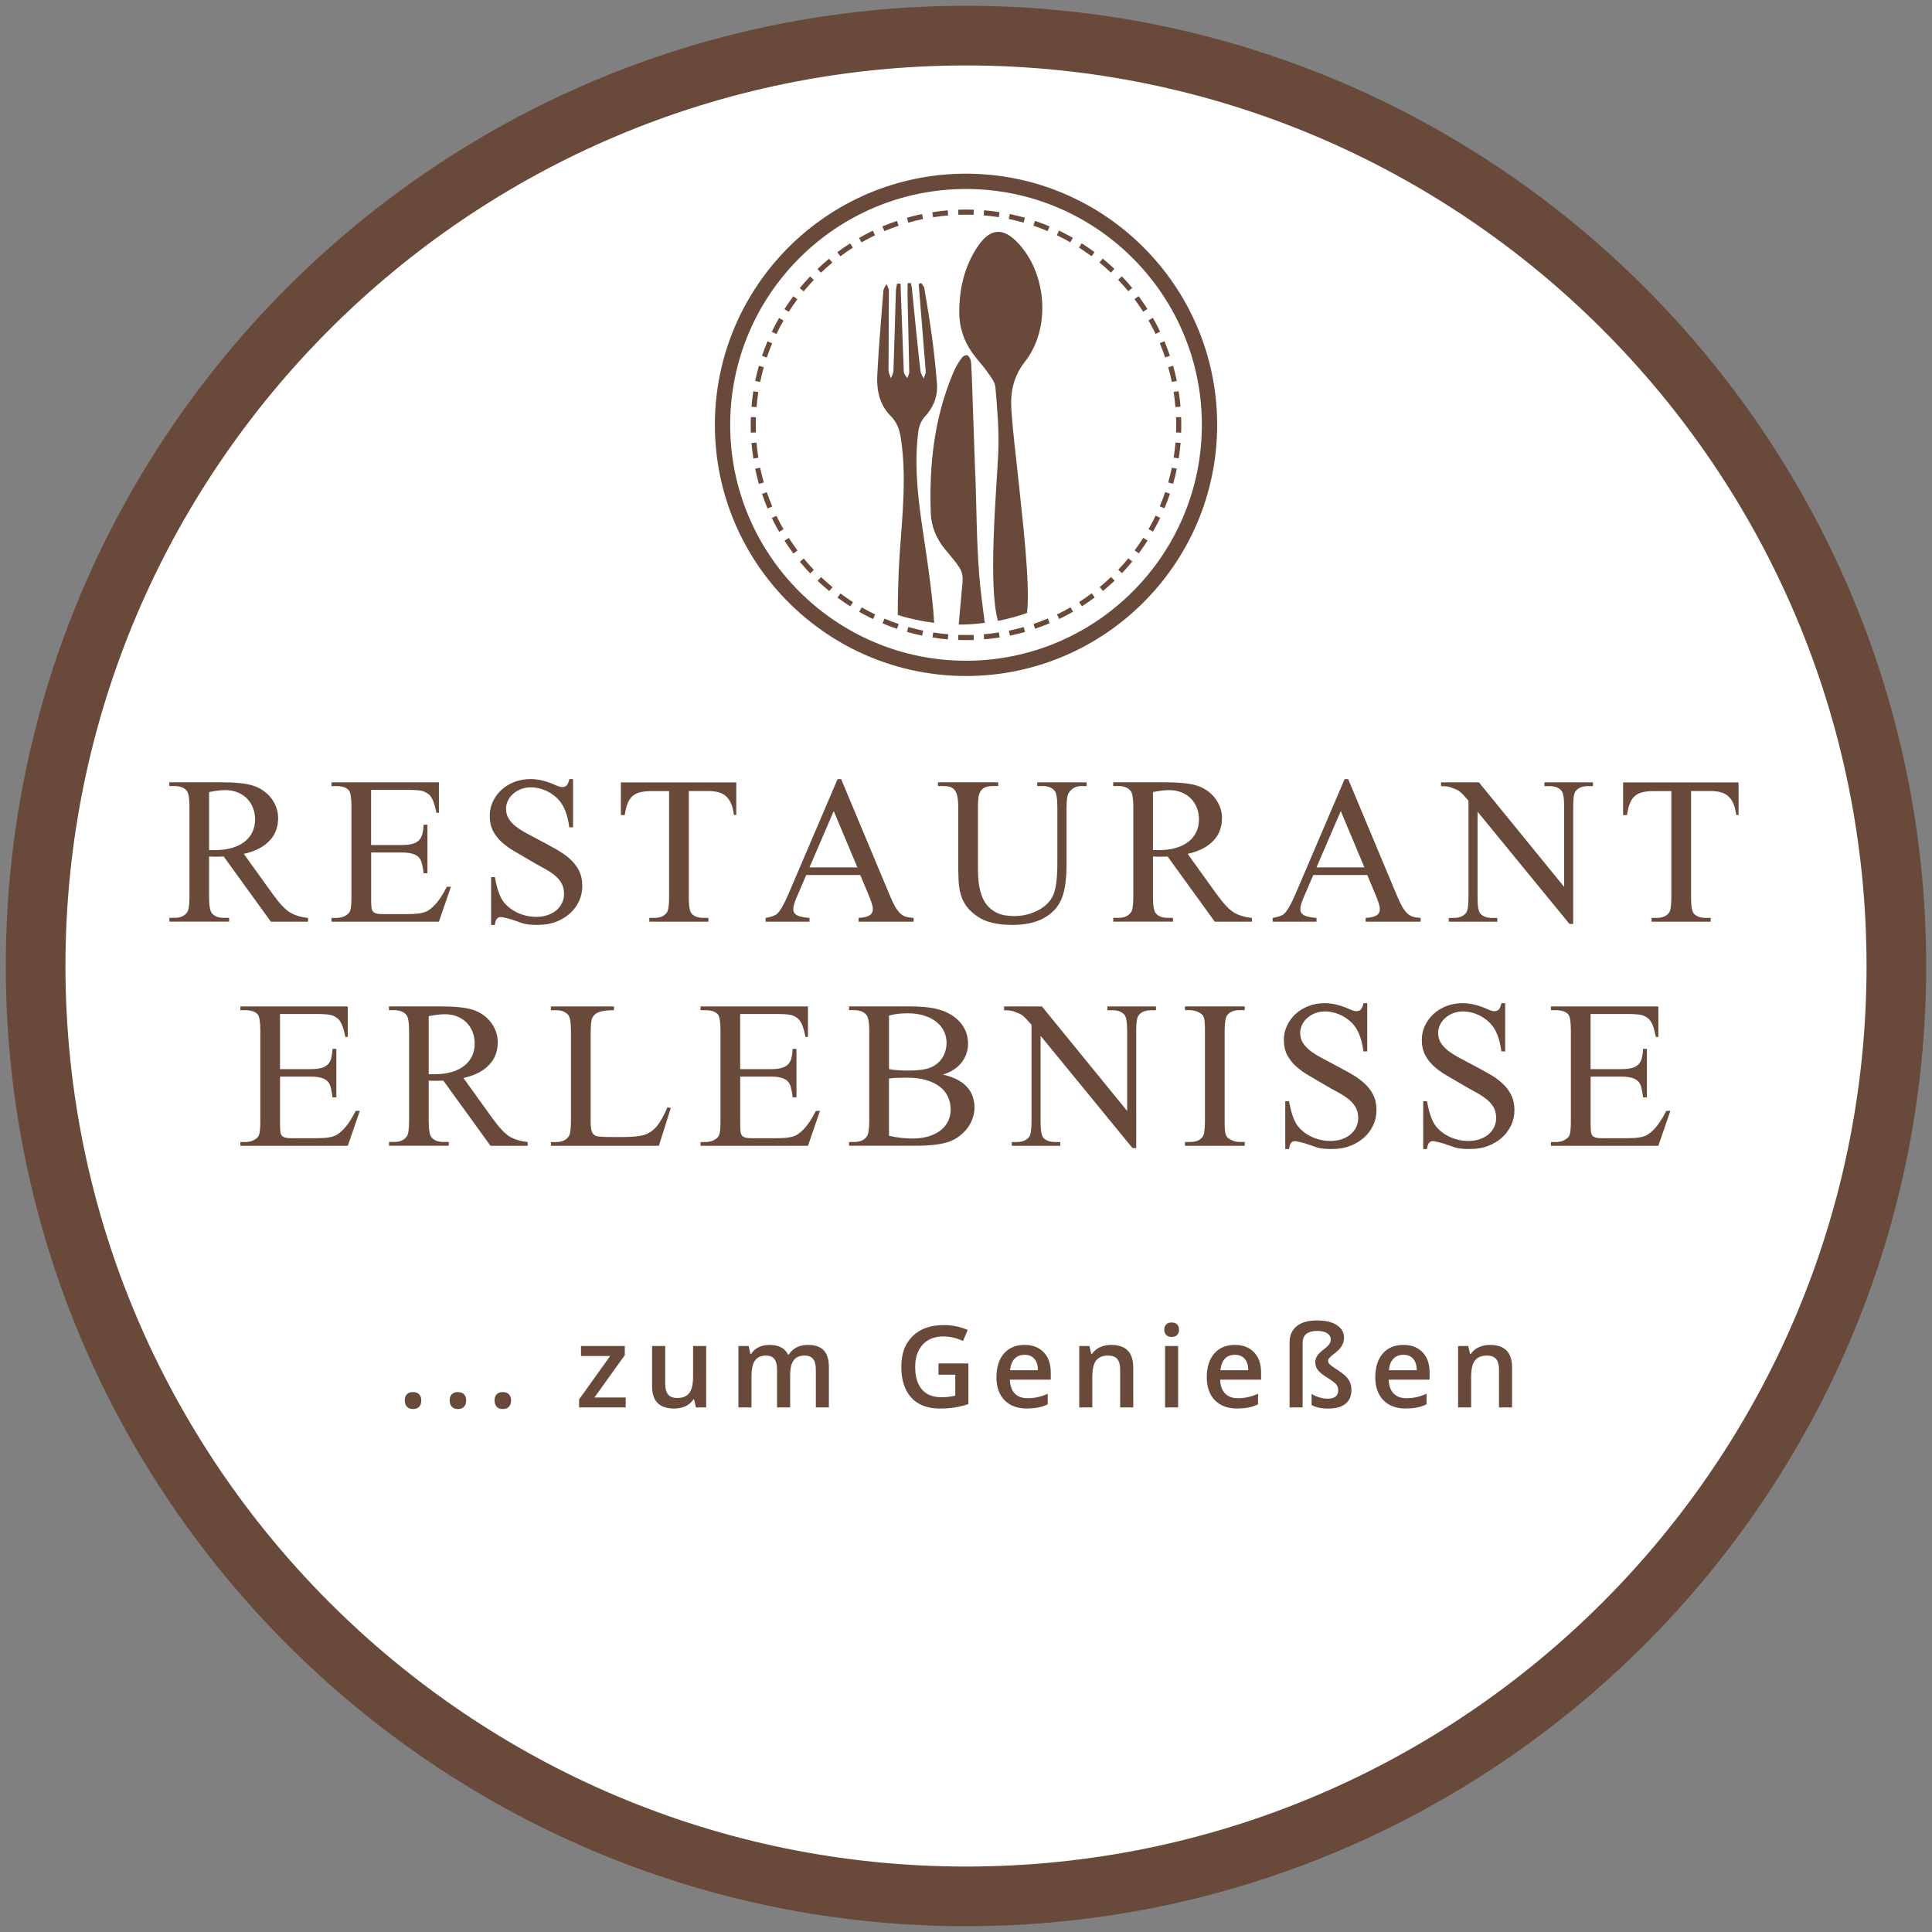 <?xml version="1.0" encoding="UTF-8"?>
<svg id="DE" xmlns="http://www.w3.org/2000/svg" viewBox="0 0 500 500">
  <rect x="0" y="0" width="500" height="500" fill="#808080" stroke="none"/>
  <defs>
    <style>
      .cls-1 {
        fill: #fff;
      }

      .cls-2 {
        fill: #694939;
      }
    </style>
  </defs>
  <g id="Restaurant">
    <circle class="cls-1" cx="250" cy="250" r="245.47"/>
    <path class="cls-2" d="M250,498.5C112.98,498.5,1.5,387.02,1.5,250S112.98,1.5,250,1.5s248.5,111.48,248.5,248.5-111.48,248.5-248.5,248.5ZM250,16.94C121.49,16.94,16.94,121.49,16.94,250s104.55,233.06,233.06,233.06,233.06-104.55,233.06-233.06S378.51,16.94,250,16.94Z"/>
    <g>
      <path class="cls-2" d="M79.73,238.53h-9.63l-12.21-16.87c-.46.02-.87.03-1.24.04-.36,0-.69.01-.97.01-.23,0-.48,0-.75-.01-.27,0-.54-.02-.82-.04v10.48c0,2.27.25,3.68.75,4.23.67.78,1.68,1.17,3.03,1.17h1.41v.98h-15.46v-.98h1.36c1.51,0,2.6-.5,3.27-1.49.37-.55.56-1.85.56-3.91v-23.31c0-2.27-.25-3.68-.75-4.23-.69-.78-1.72-1.17-3.09-1.17h-1.36v-.98h13.14c3.8,0,6.62.28,8.46.85.9.27,1.75.67,2.54,1.2s1.48,1.16,2.08,1.89,1.06,1.54,1.41,2.45c.35.9.52,1.87.52,2.9,0,1.12-.18,2.16-.53,3.13-.35.97-.9,1.85-1.64,2.65-.74.8-1.66,1.49-2.78,2.08-1.12.58-2.43,1.05-3.94,1.38l7.45,10.35c1.72,2.39,3.18,3.97,4.39,4.74,1.24.78,2.84,1.28,4.79,1.49v.98ZM54.11,219.99c.34,0,.63,0,.88.01s.45.01.61.01c1.72,0,3.23-.2,4.54-.6,1.3-.4,2.39-.95,3.26-1.66.87-.71,1.52-1.55,1.96-2.51s.65-2.02.65-3.15-.19-2.14-.56-3.07c-.37-.93-.9-1.73-1.58-2.41-.68-.67-1.5-1.2-2.45-1.57-.95-.37-1.99-.56-3.13-.56-.51,0-1.12.04-1.81.12-.69.08-1.48.21-2.37.39v15Z"/>
      <path class="cls-2" d="M96.04,204.43v14.26h7.93c1.15,0,2.09-.1,2.81-.31s1.28-.52,1.69-.96c.41-.43.69-.98.85-1.64s.27-1.44.32-2.34h.98v12.56h-.98c-.12-.89-.25-1.61-.37-2.17-.12-.56-.25-.96-.37-1.21-.16-.32-.36-.6-.61-.84-.25-.24-.57-.45-.96-.62-.39-.18-.86-.31-1.41-.4-.55-.09-1.2-.13-1.94-.13h-7.93v11.89c0,1.58.07,2.55.21,2.93.07.16.16.31.27.45s.26.26.47.36c.2.1.47.17.8.23.33.05.74.08,1.24.08h6.12c1.05,0,1.92-.03,2.62-.09.7-.06,1.31-.17,1.84-.32.52-.15.98-.36,1.38-.64.4-.28.82-.62,1.26-1.05.55-.53,1.11-1.21,1.68-2.05.57-.83,1.13-1.81,1.7-2.93h1.06l-3.11,9.05h-27.8v-.98h1.28c.34,0,.69-.04,1.06-.11.37-.07.72-.19,1.05-.35.33-.16.62-.36.89-.6s.45-.52.56-.84c.21-.55.32-1.71.32-3.49v-23.44c0-2.27-.23-3.68-.69-4.23-.64-.71-1.7-1.06-3.19-1.06h-1.28v-.98h27.8v7.9h-.64c-.2-.96-.39-1.75-.59-2.37-.2-.62-.42-1.13-.67-1.54-.25-.41-.53-.73-.85-.97-.32-.24-.7-.46-1.14-.65-.73-.27-1.98-.4-3.75-.4h-9.9Z"/>
      <path class="cls-2" d="M148.31,201.63v12.48h-.98c-.32-2.39-.9-4.3-1.73-5.72-.41-.71-.92-1.35-1.53-1.92-.61-.57-1.28-1.05-2-1.45-.72-.4-1.48-.71-2.29-.93s-1.62-.33-2.43-.33c-.9,0-1.75.16-2.53.46-.78.31-1.46.72-2.04,1.24-.58.51-1.02,1.1-1.34,1.77-.32.67-.48,1.35-.48,2.06,0,.99.23,1.86.69,2.59.46.74,1.09,1.42,1.9,2.04s1.76,1.22,2.85,1.81c1.09.59,2.27,1.21,3.55,1.89,1.44.76,2.8,1.51,4.1,2.24,1.29.73,2.43,1.53,3.42,2.41.98.88,1.77,1.88,2.35,3.01.59,1.13.88,2.48.88,4.06,0,1.35-.28,2.63-.84,3.84-.56,1.22-1.34,2.28-2.34,3.19-1,.91-2.2,1.64-3.59,2.18-1.39.54-2.92.81-4.59.81-.62,0-1.15,0-1.6-.03s-.87-.06-1.28-.12c-.41-.06-.83-.16-1.26-.29-.44-.13-.95-.32-1.56-.54-.43-.16-.86-.31-1.3-.44s-.85-.24-1.22-.33c-.37-.09-.69-.16-.94-.21-.26-.05-.42-.08-.49-.08-.44,0-.79.13-1.05.4-.26.27-.45.82-.57,1.65h-.98v-12.37h.98c.23,1.29.5,2.43.81,3.39.31.97.66,1.78,1.05,2.43.39.64.9,1.23,1.52,1.78.62.55,1.32,1.02,2.09,1.42.77.4,1.6.71,2.5.93.9.22,1.81.33,2.75.33,1.12,0,2.12-.16,3.01-.48.89-.32,1.64-.75,2.26-1.29.62-.54,1.09-1.17,1.42-1.89.33-.72.49-1.47.49-2.25,0-1.15-.24-2.12-.72-2.91-.48-.79-1.12-1.49-1.93-2.12-.81-.62-1.75-1.21-2.82-1.78-1.07-.57-2.2-1.21-3.39-1.92-1.35-.8-2.65-1.56-3.9-2.28-1.25-.72-2.35-1.51-3.31-2.37-.96-.86-1.73-1.84-2.3-2.94-.58-1.1-.86-2.41-.86-3.94,0-1.28.27-2.49.8-3.64.53-1.15,1.27-2.16,2.21-3.03s2.05-1.56,3.34-2.06c1.29-.5,2.69-.76,4.22-.76,1.88,0,3.91.47,6.09,1.41.96.44,1.66.67,2.1.67s.84-.14,1.13-.41c.29-.28.53-.83.71-1.66h.98Z"/>
      <path class="cls-2" d="M190.55,202.46v8.46h-.61c-.14-1.13-.38-2.1-.71-2.89-.33-.79-.76-1.43-1.29-1.92-.53-.49-1.18-.84-1.94-1.06s-1.65-.33-2.66-.33h-5.08v27.56c0,2.22.24,3.6.72,4.15.66.75,1.69,1.12,3.11,1.12h1.25v.98h-15.3v-.98h1.28c1.52,0,2.61-.46,3.25-1.38.39-.55.59-1.84.59-3.88v-27.56h-4.34c-1.1,0-2.06.08-2.87.24-.82.16-1.51.46-2.08.91-.57.44-1.03,1.07-1.38,1.89-.35.82-.62,1.87-.8,3.17h-1.01v-8.46h29.88Z"/>
      <path class="cls-2" d="M222.63,226.45h-13.97l-2.45,5.69c-.6,1.38-.9,2.43-.9,3.14,0,.28.05.55.15.79.1.24.3.46.6.67.3.2.73.37,1.28.51.55.13,1.27.24,2.16.31v.98h-11.36v-.98c1.49-.27,2.46-.61,2.93-1.04.46-.42.94-1.07,1.42-1.93.49-.86,1.02-1.95,1.58-3.26l12.69-29.69h.93l12.56,30.01c.51,1.24.99,2.24,1.42,2.99s.88,1.34,1.34,1.76c.46.42.96.71,1.5.86.54.16,1.18.26,1.93.29v.98h-14.23v-.98c.71-.04,1.3-.12,1.78-.24.48-.12.86-.28,1.13-.48.27-.19.47-.42.59-.67.12-.25.17-.52.17-.82.02-.39-.07-.89-.25-1.5-.19-.61-.46-1.34-.81-2.19l-2.18-5.19ZM221.89,224.48l-6.12-14.58-6.28,14.58h12.4Z"/>
      <path class="cls-2" d="M268.44,203.44v-.98h12.77v.98h-1.36c-1.42,0-2.51.59-3.27,1.78-.37.57-.56,1.84-.56,3.83v14.63c0,3.6-.36,6.41-1.09,8.43-.46,1.29-1.12,2.4-1.97,3.31-.85.91-1.83,1.66-2.95,2.25-1.12.59-2.35,1.02-3.68,1.29-1.34.27-2.74.41-4.19.41-3.92,0-6.91-.68-8.97-2.05-1.29-.85-2.29-1.75-2.99-2.7-.7-.95-1.22-2-1.54-3.14-.33-1.14-.52-2.41-.57-3.8-.05-1.39-.08-2.97-.08-4.75v-14.1c0-1.12-.08-2.03-.23-2.74-.15-.71-.39-1.26-.71-1.65-.32-.39-.72-.66-1.21-.8-.49-.14-1.07-.21-1.74-.21h-1.36v-.98h15.59v.98h-1.38c-.85,0-1.53.12-2.05.36-.51.24-.9.59-1.17,1.05-.27.46-.44,1.03-.52,1.7-.08.67-.12,1.44-.12,2.29v15.72c0,.89.03,1.77.08,2.63.05.87.16,1.71.32,2.51.16.81.38,1.57.65,2.29.27.72.63,1.38,1.08,1.98.69.96,1.62,1.72,2.78,2.28,1.16.56,2.65.84,4.46.84,1.17,0,2.29-.14,3.37-.41,1.07-.28,2.06-.66,2.95-1.14.9-.49,1.67-1.06,2.33-1.73s1.15-1.4,1.49-2.19c.69-1.61,1.04-4.34,1.04-8.17v-14.61c0-2.27-.25-3.68-.75-4.23-.69-.78-1.72-1.17-3.09-1.17h-1.36Z"/>
      <path class="cls-2" d="M324.01,238.53h-9.63l-12.21-16.87c-.46.02-.87.03-1.24.04-.36,0-.69.01-.97.01-.23,0-.48,0-.75-.01-.27,0-.54-.02-.82-.04v10.48c0,2.27.25,3.68.74,4.23.67.78,1.69,1.17,3.03,1.17h1.41v.98h-15.46v-.98h1.36c1.51,0,2.6-.5,3.27-1.49.37-.55.56-1.85.56-3.91v-23.31c0-2.27-.25-3.68-.75-4.23-.69-.78-1.72-1.17-3.09-1.17h-1.36v-.98h13.14c3.79,0,6.62.28,8.46.85.91.27,1.75.67,2.54,1.2s1.48,1.16,2.08,1.89c.59.73,1.06,1.54,1.41,2.45s.52,1.87.52,2.9c0,1.12-.18,2.16-.53,3.13-.35.97-.9,1.85-1.64,2.65-.74.8-1.66,1.49-2.78,2.08-1.12.58-2.43,1.05-3.94,1.38l7.45,10.35c1.72,2.39,3.18,3.97,4.39,4.74,1.24.78,2.84,1.28,4.79,1.49v.98ZM298.39,219.99c.34,0,.63,0,.88.01.25,0,.45.01.61.01,1.72,0,3.23-.2,4.54-.6,1.3-.4,2.39-.95,3.26-1.66.87-.71,1.52-1.55,1.96-2.51s.65-2.02.65-3.15-.19-2.14-.56-3.07c-.37-.93-.9-1.73-1.58-2.41s-1.5-1.2-2.45-1.57c-.95-.37-1.99-.56-3.13-.56-.51,0-1.12.04-1.81.12-.69.08-1.48.21-2.37.39v15Z"/>
      <path class="cls-2" d="M353.85,226.45h-13.97l-2.45,5.69c-.6,1.38-.9,2.43-.9,3.14,0,.28.05.55.15.79.1.24.3.46.6.67.3.2.73.37,1.28.51.55.13,1.27.24,2.16.31v.98h-11.36v-.98c1.49-.27,2.46-.61,2.93-1.04.46-.42.93-1.07,1.42-1.93.49-.86,1.02-1.95,1.58-3.26l12.69-29.69h.93l12.56,30.01c.51,1.24.99,2.24,1.42,2.99.43.75.88,1.34,1.34,1.76s.96.71,1.5.86c.54.16,1.18.26,1.93.29v.98h-14.23v-.98c.71-.04,1.3-.12,1.78-.24.48-.12.86-.28,1.13-.48.27-.19.47-.42.58-.67.12-.25.17-.52.17-.82.02-.39-.07-.89-.25-1.5-.19-.61-.46-1.34-.81-2.19l-2.18-5.19ZM353.11,224.48l-6.12-14.58-6.28,14.58h12.4Z"/>
      <path class="cls-2" d="M372.95,202.46h9.79l22.06,27.06v-20.8c0-2.22-.25-3.6-.75-4.15-.67-.75-1.71-1.12-3.11-1.12h-1.25v-.98h12.56v.98h-1.28c-1.53,0-2.61.46-3.25,1.38-.39.55-.58,1.84-.58,3.88v30.41h-.96l-23.79-29.05v22.22c0,2.22.24,3.6.72,4.15.66.75,1.69,1.12,3.11,1.12h1.28v.98h-12.56v-.98h1.25c1.54,0,2.63-.46,3.27-1.38.39-.55.58-1.84.58-3.88v-25.09c-.53-.62-.98-1.12-1.33-1.49-.35-.37-.69-.68-1.01-.92-.32-.24-.67-.43-1.04-.58-.37-.15-.83-.32-1.38-.52-.51-.16-1.29-.24-2.34-.24v-.98Z"/>
      <path class="cls-2" d="M449.94,202.46v8.46h-.61c-.14-1.13-.38-2.1-.71-2.89-.33-.79-.76-1.43-1.29-1.92-.53-.49-1.18-.84-1.94-1.06s-1.65-.33-2.66-.33h-5.08v27.56c0,2.22.24,3.6.72,4.15.66.75,1.69,1.12,3.11,1.12h1.25v.98h-15.3v-.98h1.28c1.53,0,2.61-.46,3.25-1.38.39-.55.58-1.84.58-3.88v-27.56h-4.34c-1.1,0-2.06.08-2.87.24-.82.16-1.51.46-2.08.91s-1.03,1.07-1.38,1.89c-.36.82-.62,1.87-.8,3.17h-1.01v-8.46h29.88Z"/>
      <path class="cls-2" d="M72.46,262.43v14.26h7.93c1.15,0,2.09-.1,2.81-.31s1.28-.52,1.69-.96c.41-.43.69-.98.85-1.64s.27-1.44.32-2.34h.98v12.56h-.98c-.12-.89-.25-1.61-.37-2.17-.12-.56-.25-.96-.37-1.21-.16-.32-.36-.6-.61-.84-.25-.24-.57-.45-.96-.62-.39-.18-.86-.31-1.41-.4-.55-.09-1.2-.13-1.94-.13h-7.93v11.89c0,1.58.07,2.55.21,2.93.07.16.16.31.27.45s.26.26.47.36c.2.1.47.17.8.23.33.05.74.08,1.24.08h6.12c1.05,0,1.92-.03,2.62-.09.7-.06,1.31-.17,1.84-.32.52-.15.98-.36,1.38-.64.4-.28.82-.62,1.26-1.05.55-.53,1.11-1.21,1.68-2.05.57-.83,1.13-1.81,1.7-2.93h1.06l-3.11,9.05h-27.8v-.98h1.28c.34,0,.69-.04,1.06-.11.37-.07.72-.19,1.05-.35.33-.16.62-.36.89-.6s.45-.52.56-.84c.21-.55.32-1.71.32-3.49v-23.44c0-2.27-.23-3.68-.69-4.23-.64-.71-1.7-1.06-3.19-1.06h-1.28v-.98h27.8v7.9h-.64c-.2-.96-.39-1.75-.59-2.37-.2-.62-.42-1.13-.67-1.54-.25-.41-.53-.73-.85-.97-.32-.24-.7-.46-1.14-.65-.73-.27-1.98-.4-3.75-.4h-9.9Z"/>
      <path class="cls-2" d="M136.57,296.53h-9.63l-12.21-16.87c-.46.02-.87.03-1.24.04-.36,0-.69.01-.97.01-.23,0-.48,0-.75-.01-.27,0-.54-.02-.82-.04v10.48c0,2.27.25,3.68.75,4.23.67.78,1.68,1.17,3.03,1.17h1.41v.98h-15.46v-.98h1.36c1.51,0,2.6-.5,3.27-1.49.37-.55.56-1.85.56-3.91v-23.31c0-2.27-.25-3.68-.75-4.23-.69-.78-1.72-1.17-3.09-1.17h-1.36v-.98h13.14c3.8,0,6.62.28,8.46.85.9.27,1.75.67,2.54,1.2s1.48,1.16,2.08,1.89,1.06,1.54,1.41,2.45c.35.9.52,1.87.52,2.9,0,1.12-.18,2.16-.53,3.13-.35.97-.9,1.85-1.64,2.65-.74.8-1.66,1.49-2.78,2.08-1.12.58-2.43,1.05-3.94,1.38l7.45,10.35c1.72,2.39,3.18,3.97,4.39,4.74,1.24.78,2.84,1.28,4.79,1.49v.98ZM110.95,277.99c.34,0,.63,0,.88.01s.45.01.61.01c1.72,0,3.23-.2,4.54-.6,1.3-.4,2.39-.95,3.26-1.66.87-.71,1.52-1.55,1.96-2.51s.65-2.02.65-3.15-.19-2.14-.56-3.07c-.37-.93-.9-1.73-1.58-2.41-.68-.67-1.5-1.2-2.45-1.57-.95-.37-1.99-.56-3.13-.56-.51,0-1.12.04-1.81.12-.69.08-1.48.21-2.37.39v15Z"/>
      <path class="cls-2" d="M172.72,286.56l.88.19-3.09,9.79h-27.94v-.98h1.36c1.51,0,2.6-.5,3.27-1.49.37-.55.56-1.86.56-3.94v-23.28c0-2.27-.25-3.68-.75-4.23-.69-.78-1.72-1.17-3.09-1.17h-1.36v-.98h16.34v.98c-.98,0-1.79.04-2.43.13-.65.09-1.18.22-1.6.4-.42.18-.74.39-.98.63-.24.24-.44.5-.6.78-.28.55-.43,1.91-.43,4.07v22.67c0,.62.02,1.15.07,1.6.04.44.12.81.23,1.1.11.29.25.53.43.72.18.19.41.33.69.44.43.18,1.81.27,4.15.27h2.63c2.75,0,4.69-.2,5.83-.61.57-.19,1.1-.46,1.6-.8.5-.34.98-.79,1.45-1.34.47-.56.93-1.24,1.38-2.04.45-.8.92-1.76,1.4-2.9Z"/>
      <path class="cls-2" d="M191.55,262.43v14.26h7.93c1.15,0,2.09-.1,2.81-.31s1.28-.52,1.69-.96c.41-.43.69-.98.85-1.64s.27-1.44.32-2.34h.98v12.56h-.98c-.12-.89-.25-1.61-.37-2.17-.12-.56-.25-.96-.37-1.21-.16-.32-.36-.6-.61-.84-.25-.24-.57-.45-.96-.62-.39-.18-.86-.31-1.41-.4-.55-.09-1.2-.13-1.94-.13h-7.93v11.89c0,1.58.07,2.55.21,2.93.07.16.16.31.27.45s.26.26.47.36c.2.1.47.17.8.23.33.05.74.08,1.24.08h6.12c1.05,0,1.92-.03,2.62-.09.7-.06,1.31-.17,1.84-.32.52-.15.98-.36,1.38-.64.4-.28.82-.62,1.26-1.05.55-.53,1.11-1.21,1.68-2.05.57-.83,1.13-1.81,1.7-2.93h1.06l-3.11,9.05h-27.8v-.98h1.28c.34,0,.69-.04,1.06-.11.37-.07.72-.19,1.05-.35.33-.16.62-.36.89-.6.27-.24.45-.52.56-.84.21-.55.32-1.71.32-3.49v-23.44c0-2.27-.23-3.68-.69-4.23-.64-.71-1.7-1.06-3.19-1.06h-1.28v-.98h27.8v7.9h-.64c-.2-.96-.39-1.75-.59-2.37-.2-.62-.42-1.13-.67-1.54-.25-.41-.53-.73-.85-.97-.32-.24-.7-.46-1.14-.65-.73-.27-1.98-.4-3.75-.4h-9.9Z"/>
      <path class="cls-2" d="M244.01,278.12c1.47.32,2.73.75,3.76,1.3,1.04.55,1.88,1.2,2.54,1.94.66.75,1.13,1.57,1.44,2.46.3.9.45,1.84.45,2.83,0,.89-.15,1.77-.44,2.65-.29.88-.71,1.7-1.26,2.47-.55.77-1.22,1.47-2.01,2.1-.79.63-1.68,1.14-2.67,1.53-1.97.75-4.98,1.12-9.05,1.12h-17.03v-.98h1.36c1.49,0,2.57-.48,3.25-1.44.41-.62.61-1.94.61-3.96v-23.31c0-2.22-.26-3.63-.77-4.23-.69-.78-1.72-1.17-3.09-1.17h-1.36v-.98h15.59c2.91,0,5.24.21,7,.64,1.33.32,2.51.77,3.53,1.36,1.02.58,1.88,1.27,2.57,2.05s1.21,1.64,1.57,2.59c.35.95.53,1.95.53,2.99,0,1.81-.55,3.43-1.65,4.86s-2.72,2.49-4.87,3.18ZM230.07,276.69c1.35.25,3.02.37,5.03.37,2.61,0,4.55-.28,5.83-.83.66-.28,1.24-.65,1.74-1.09.51-.44.93-.94,1.26-1.49.34-.55.59-1.14.77-1.78.18-.64.27-1.3.27-2,0-1.03-.22-2.01-.65-2.94-.44-.93-1.08-1.74-1.93-2.43-.85-.69-1.91-1.24-3.17-1.65s-2.71-.61-4.36-.61c-1.81,0-3.41.2-4.79.58v13.86ZM230.07,293.93c2.04.48,4.07.72,6.09.72,1.61,0,3.04-.2,4.27-.59,1.23-.39,2.27-.93,3.1-1.61.83-.68,1.46-1.48,1.88-2.39.42-.91.62-1.89.62-2.94,0-1.15-.23-2.23-.68-3.23-.45-1-1.14-1.87-2.08-2.61s-2.1-1.32-3.51-1.74-3.07-.64-4.99-.64c-1.12,0-2.06.02-2.83.05-.77.04-1.4.1-1.88.19v14.79Z"/>
      <path class="cls-2" d="M259.86,260.46h9.79l22.06,27.06v-20.8c0-2.22-.25-3.6-.75-4.15-.67-.75-1.71-1.12-3.11-1.12h-1.25v-.98h12.56v.98h-1.28c-1.53,0-2.61.46-3.25,1.38-.39.55-.58,1.84-.58,3.88v30.41h-.96l-23.79-29.05v22.22c0,2.22.24,3.6.72,4.15.66.75,1.69,1.12,3.11,1.12h1.28v.98h-12.56v-.98h1.25c1.54,0,2.63-.46,3.27-1.38.39-.55.58-1.84.58-3.88v-25.09c-.53-.62-.98-1.12-1.33-1.49-.35-.37-.69-.68-1.01-.92-.32-.24-.67-.43-1.04-.58-.37-.15-.83-.32-1.38-.52-.51-.16-1.29-.24-2.34-.24v-.98Z"/>
      <path class="cls-2" d="M322.13,295.55v.98h-15.46v-.98h1.28c1.51,0,2.59-.43,3.25-1.3.43-.55.64-1.92.64-4.1v-23.31c0-.85-.02-1.54-.05-2.08s-.1-.97-.2-1.32c-.1-.35-.24-.62-.43-.81s-.44-.38-.76-.56c-.78-.42-1.6-.64-2.45-.64h-1.28v-.98h15.46v.98h-1.3c-1.49,0-2.56.43-3.22,1.3-.44.55-.67,1.92-.67,4.1v23.31c0,.85.02,1.54.05,2.08.04.53.1.97.2,1.3.1.34.24.61.44.81.19.2.45.4.77.57.76.43,1.57.64,2.42.64h1.3Z"/>
      <path class="cls-2" d="M353.84,259.63v12.48h-.98c-.32-2.39-.9-4.3-1.73-5.72-.41-.71-.92-1.35-1.53-1.92-.61-.57-1.28-1.05-2-1.45-.72-.4-1.48-.71-2.29-.93s-1.62-.33-2.43-.33c-.9,0-1.75.16-2.53.46-.78.31-1.46.72-2.04,1.24-.58.51-1.02,1.1-1.34,1.77s-.48,1.35-.48,2.06c0,.99.23,1.86.69,2.59.46.74,1.1,1.42,1.9,2.04s1.76,1.22,2.85,1.81c1.09.59,2.28,1.21,3.55,1.89,1.44.76,2.8,1.51,4.1,2.24,1.29.73,2.43,1.53,3.42,2.41.98.88,1.77,1.88,2.35,3.01.58,1.13.88,2.48.88,4.06,0,1.35-.28,2.63-.84,3.84-.56,1.22-1.34,2.28-2.34,3.19-1,.91-2.2,1.64-3.59,2.18-1.39.54-2.92.81-4.59.81-.62,0-1.15,0-1.6-.03s-.87-.06-1.28-.12c-.41-.06-.83-.16-1.26-.29s-.95-.32-1.56-.54c-.43-.16-.86-.31-1.3-.44-.44-.13-.85-.24-1.22-.33-.37-.09-.69-.16-.94-.21-.26-.05-.42-.08-.49-.08-.44,0-.79.13-1.05.4-.26.27-.45.82-.57,1.65h-.98v-12.37h.98c.23,1.29.5,2.43.81,3.39s.66,1.78,1.05,2.43c.39.64.9,1.23,1.52,1.78s1.32,1.02,2.09,1.42c.77.4,1.61.71,2.5.93.9.22,1.81.33,2.75.33,1.12,0,2.12-.16,3.01-.48s1.64-.75,2.26-1.29c.62-.54,1.09-1.17,1.42-1.89.33-.72.49-1.47.49-2.25,0-1.15-.24-2.12-.72-2.91-.48-.79-1.12-1.49-1.93-2.12-.81-.62-1.75-1.21-2.82-1.78-1.07-.57-2.2-1.21-3.39-1.92-1.35-.8-2.65-1.56-3.9-2.28-1.25-.72-2.35-1.51-3.31-2.37s-1.72-1.84-2.3-2.94c-.58-1.1-.87-2.41-.87-3.94,0-1.28.27-2.49.8-3.64.53-1.15,1.27-2.16,2.21-3.03.94-.87,2.05-1.56,3.34-2.06,1.29-.5,2.69-.76,4.22-.76,1.88,0,3.91.47,6.09,1.41.96.44,1.66.67,2.1.67s.84-.14,1.13-.41.53-.83.71-1.66h.98Z"/>
      <path class="cls-2" d="M389.54,259.63v12.48h-.98c-.32-2.39-.9-4.3-1.73-5.72-.41-.71-.92-1.35-1.53-1.92-.61-.57-1.28-1.05-2-1.45-.72-.4-1.48-.71-2.29-.93s-1.62-.33-2.43-.33c-.9,0-1.75.16-2.53.46-.78.31-1.46.72-2.04,1.24-.58.51-1.02,1.1-1.34,1.77s-.48,1.35-.48,2.06c0,.99.23,1.86.69,2.59.46.74,1.1,1.42,1.9,2.04s1.76,1.22,2.85,1.81c1.09.59,2.28,1.21,3.55,1.89,1.44.76,2.8,1.51,4.1,2.24,1.29.73,2.43,1.53,3.42,2.41.98.88,1.77,1.88,2.35,3.01.58,1.13.88,2.48.88,4.06,0,1.35-.28,2.63-.84,3.84-.56,1.22-1.34,2.28-2.34,3.19-1,.91-2.2,1.64-3.59,2.18-1.39.54-2.92.81-4.59.81-.62,0-1.15,0-1.6-.03s-.87-.06-1.28-.12c-.41-.06-.83-.16-1.26-.29s-.95-.32-1.56-.54c-.43-.16-.86-.31-1.3-.44-.44-.13-.85-.24-1.22-.33-.37-.09-.69-.16-.94-.21-.26-.05-.42-.08-.49-.08-.44,0-.79.13-1.05.4-.26.27-.45.82-.57,1.65h-.98v-12.37h.98c.23,1.29.5,2.43.81,3.39s.66,1.78,1.05,2.43c.39.64.9,1.23,1.52,1.78s1.32,1.02,2.09,1.42c.77.4,1.61.71,2.5.93s1.81.33,2.75.33c1.12,0,2.12-.16,3.01-.48s1.64-.75,2.26-1.29c.62-.54,1.09-1.17,1.42-1.89.33-.72.49-1.47.49-2.25,0-1.15-.24-2.12-.72-2.91-.48-.79-1.12-1.49-1.93-2.12-.81-.62-1.75-1.21-2.82-1.78-1.07-.57-2.2-1.21-3.39-1.92-1.35-.8-2.65-1.56-3.9-2.28-1.25-.72-2.35-1.51-3.31-2.37s-1.72-1.84-2.3-2.94c-.58-1.1-.87-2.41-.87-3.94,0-1.28.27-2.49.8-3.64.53-1.15,1.27-2.16,2.21-3.03.94-.87,2.05-1.56,3.34-2.06,1.29-.5,2.69-.76,4.22-.76,1.88,0,3.91.47,6.09,1.41.96.44,1.66.67,2.1.67s.84-.14,1.13-.41.53-.83.71-1.66h.98Z"/>
      <path class="cls-2" d="M411.64,262.43v14.26h7.93c1.15,0,2.09-.1,2.81-.31.72-.2,1.28-.52,1.69-.96s.69-.98.85-1.64c.16-.66.27-1.44.32-2.34h.98v12.56h-.98c-.12-.89-.25-1.61-.37-2.17s-.25-.96-.37-1.21c-.16-.32-.36-.6-.61-.84-.25-.24-.57-.45-.96-.62-.39-.18-.86-.31-1.41-.4-.55-.09-1.2-.13-1.94-.13h-7.93v11.89c0,1.58.07,2.55.21,2.93.07.16.16.31.27.45s.26.26.46.36.47.17.8.23c.33.05.74.08,1.24.08h6.12c1.05,0,1.92-.03,2.62-.09.7-.06,1.31-.17,1.84-.32.52-.15.98-.36,1.38-.64.4-.28.82-.62,1.26-1.05.55-.53,1.11-1.21,1.68-2.05s1.13-1.81,1.7-2.93h1.06l-3.11,9.05h-27.8v-.98h1.28c.34,0,.69-.04,1.06-.11.37-.07.72-.19,1.05-.35.33-.16.62-.36.89-.6.27-.24.45-.52.56-.84.21-.55.32-1.71.32-3.49v-23.44c0-2.27-.23-3.68-.69-4.23-.64-.71-1.7-1.06-3.19-1.06h-1.28v-.98h27.8v7.9h-.64c-.2-.96-.39-1.75-.58-2.37-.2-.62-.42-1.13-.67-1.54-.25-.41-.53-.73-.85-.97s-.7-.46-1.14-.65c-.73-.27-1.98-.4-3.75-.4h-9.9Z"/>
    </g>
    <g>
      <path class="cls-2" d="M104.76,362.44c0-.7.18-1.24.55-1.61.36-.37.89-.56,1.58-.56s1.23.19,1.59.58c.36.39.55.92.55,1.59s-.18,1.22-.55,1.62-.9.6-1.59.6-1.22-.2-1.58-.59c-.36-.39-.55-.93-.55-1.62Z"/>
      <path class="cls-2" d="M116.38,362.44c0-.7.18-1.24.55-1.61.36-.37.89-.56,1.58-.56s1.23.19,1.59.58c.36.39.55.92.55,1.59s-.18,1.22-.55,1.62-.9.6-1.59.6-1.22-.2-1.58-.59c-.36-.39-.55-.93-.55-1.62Z"/>
      <path class="cls-2" d="M128,362.44c0-.7.18-1.24.55-1.61.36-.37.89-.56,1.58-.56s1.23.19,1.59.58c.36.39.55.92.55,1.59s-.18,1.22-.55,1.62-.9.6-1.59.6-1.22-.2-1.58-.59c-.36-.39-.55-.93-.55-1.62Z"/>
      <path class="cls-2" d="M161.92,364.24h-12.05v-2.08l8.03-11.22h-7.54v-2.59h11.34v2.36l-7.86,10.95h8.09v2.59Z"/>
      <path class="cls-2" d="M180.1,364.24l-.47-2.08h-.17c-.47.74-1.14,1.32-2,1.74-.87.42-1.86.63-2.97.63-1.93,0-3.36-.48-4.31-1.44s-1.42-2.41-1.42-4.35v-10.39h3.4v9.8c0,1.22.25,2.13.75,2.74s1.28.91,2.34.91c1.42,0,2.46-.42,3.12-1.27.67-.85,1-2.27,1-4.26v-7.92h3.39v15.89h-2.66Z"/>
      <path class="cls-2" d="M204.49,364.24h-3.39v-9.8c0-1.22-.23-2.12-.69-2.72-.46-.6-1.18-.9-2.15-.9-1.3,0-2.26.42-2.87,1.27-.61.85-.91,2.26-.91,4.23v7.92h-3.38v-15.89h2.64l.47,2.08h.17c.44-.76,1.08-1.34,1.92-1.75.84-.41,1.76-.62,2.77-.62,2.44,0,4.06.83,4.86,2.5h.23c.47-.79,1.13-1.4,1.98-1.84.85-.44,1.83-.66,2.93-.66,1.9,0,3.28.48,4.15,1.44s1.3,2.42,1.3,4.38v10.36h-3.38v-9.8c0-1.22-.23-2.12-.7-2.72-.46-.6-1.19-.9-2.16-.9-1.31,0-2.27.41-2.88,1.23-.61.82-.91,2.08-.91,3.77v8.42Z"/>
      <path class="cls-2" d="M242.89,352.85h7.73v10.54c-1.27.41-2.48.7-3.64.88-1.16.17-2.42.26-3.77.26-3.18,0-5.63-.94-7.36-2.82-1.72-1.88-2.59-4.54-2.59-7.97s.97-6.03,2.92-7.94c1.94-1.91,4.62-2.87,8.03-2.87,2.19,0,4.27.42,6.23,1.26l-1.21,2.86c-1.71-.79-3.41-1.18-5.11-1.18-2.24,0-4.01.7-5.32,2.11-1.3,1.41-1.95,3.33-1.95,5.78,0,2.57.59,4.52,1.76,5.85s2.86,2,5.06,2c1.11,0,2.3-.14,3.56-.42v-5.42h-4.35v-2.95Z"/>
      <path class="cls-2" d="M265.77,364.53c-2.47,0-4.4-.72-5.8-2.16s-2.09-3.43-2.09-5.96.65-4.64,1.94-6.12,3.07-2.23,5.33-2.23c2.1,0,3.75.64,4.97,1.91,1.22,1.27,1.82,3.03,1.82,5.26v1.82h-10.59c.05,1.54.46,2.73,1.25,3.56.79.83,1.89,1.24,3.32,1.24.94,0,1.81-.09,2.62-.27.81-.18,1.68-.47,2.61-.88v2.74c-.82.39-1.66.67-2.5.83s-1.81.24-2.89.24ZM265.15,350.62c-1.07,0-1.93.34-2.58,1.02s-1.03,1.67-1.16,2.97h7.21c-.02-1.31-.34-2.31-.95-2.98-.61-.68-1.46-1.01-2.53-1.01Z"/>
      <path class="cls-2" d="M293.29,364.24h-3.39v-9.77c0-1.23-.25-2.14-.74-2.74s-1.28-.91-2.35-.91c-1.43,0-2.47.42-3.13,1.26s-.99,2.26-.99,4.24v7.92h-3.38v-15.89h2.64l.47,2.08h.17c.48-.76,1.16-1.34,2.04-1.75.88-.41,1.86-.62,2.93-.62,3.81,0,5.72,1.94,5.72,5.82v10.36Z"/>
      <path class="cls-2" d="M301.32,344.14c0-.6.17-1.07.5-1.39.33-.33.8-.49,1.42-.49s1.06.16,1.39.49c.33.33.5.79.5,1.39s-.17,1.03-.5,1.36c-.33.33-.79.5-1.39.5s-1.08-.17-1.42-.5c-.33-.33-.5-.78-.5-1.36ZM304.9,364.24h-3.38v-15.89h3.38v15.89Z"/>
      <path class="cls-2" d="M320.2,364.53c-2.47,0-4.4-.72-5.8-2.16s-2.09-3.43-2.09-5.96.65-4.64,1.94-6.12,3.07-2.23,5.33-2.23c2.1,0,3.75.64,4.97,1.91,1.22,1.27,1.82,3.03,1.82,5.26v1.82h-10.59c.05,1.54.46,2.73,1.25,3.56.79.83,1.89,1.24,3.32,1.24.94,0,1.81-.09,2.62-.27.81-.18,1.68-.47,2.61-.88v2.74c-.82.39-1.66.67-2.5.83s-1.81.24-2.89.24ZM319.58,350.62c-1.07,0-1.93.34-2.58,1.02s-1.03,1.67-1.16,2.97h7.21c-.02-1.31-.34-2.31-.95-2.98-.61-.68-1.46-1.01-2.53-1.01Z"/>
      <path class="cls-2" d="M347.83,346.24c0,.71-.18,1.38-.55,2.02-.37.64-.87,1.2-1.5,1.69-.86.66-1.42,1.13-1.68,1.41-.26.28-.39.55-.39.82,0,.29.11.55.32.8.22.24.6.55,1.14.91l1.37.92c.88.59,1.53,1.12,1.95,1.57.42.46.73.95.94,1.49.21.54.32,1.14.32,1.82,0,1.58-.51,2.78-1.54,3.61-1.02.82-2.51,1.24-4.47,1.24-1.82,0-3.25-.31-4.3-.93v-2.86c.56.35,1.22.65,2,.88.78.24,1.48.35,2.13.35,1.84,0,2.76-.72,2.76-2.17,0-.58-.17-1.09-.5-1.51-.33-.42-1.08-.99-2.23-1.7-1.14-.7-1.96-1.34-2.46-1.94-.5-.59-.75-1.29-.75-2.1,0-.6.16-1.16.49-1.66.33-.5.83-1.01,1.51-1.52.72-.53,1.23-.99,1.54-1.4s.46-.85.46-1.34c0-.69-.32-1.23-.96-1.62s-1.49-.58-2.56-.58c-1.22,0-2.15.26-2.79.78-.64.52-.96,1.28-.96,2.28v16.74h-3.38v-16.79c0-1.85.62-3.26,1.85-4.25s2.99-1.47,5.28-1.47c2.16,0,3.86.4,5.1,1.21s1.87,1.91,1.87,3.3Z"/>
      <path class="cls-2" d="M363.81,364.53c-2.47,0-4.4-.72-5.8-2.16s-2.09-3.43-2.09-5.96.65-4.64,1.94-6.12,3.07-2.23,5.33-2.23c2.1,0,3.75.64,4.97,1.91,1.22,1.27,1.82,3.03,1.82,5.26v1.82h-10.59c.05,1.54.46,2.73,1.25,3.56.79.83,1.89,1.24,3.32,1.24.94,0,1.81-.09,2.62-.27.81-.18,1.68-.47,2.61-.88v2.74c-.82.39-1.66.67-2.5.83s-1.81.24-2.89.24ZM363.19,350.62c-1.07,0-1.93.34-2.58,1.02s-1.03,1.67-1.16,2.97h7.21c-.02-1.31-.34-2.31-.95-2.98-.61-.68-1.46-1.01-2.53-1.01Z"/>
      <path class="cls-2" d="M391.33,364.24h-3.39v-9.77c0-1.23-.25-2.14-.74-2.74s-1.28-.91-2.35-.91c-1.43,0-2.47.42-3.13,1.26s-.99,2.26-.99,4.24v7.92h-3.38v-15.89h2.64l.47,2.08h.17c.48-.76,1.16-1.34,2.04-1.75.88-.41,1.86-.62,2.93-.62,3.81,0,5.72,1.94,5.72,5.82v10.36Z"/>
    </g>
    <g>
      <path class="cls-1" d="M250,165c30.41,0,55.07-24.65,55.07-55.06s-24.66-55.06-55.07-55.06-55.06,24.66-55.06,55.06,24.65,55.06,55.06,55.06"/>
      <path class="cls-2" d="M254.71,165.47l-.11-1.32c1.3-.11,2.62-.27,3.92-.48l.2,1.3c-1.32.21-2.67.38-4.01.49M261.37,164.51l-.27-1.29c1.31-.27,2.59-.59,3.82-.94l.37,1.27c-1.26.36-2.59.68-3.92.96M267.89,162.73l-.43-1.24c1.18-.41,2.39-.86,3.7-1.41l.5,1.22c-1.33.55-2.57,1.01-3.77,1.42M274.12,160.2l-.57-1.19c1.2-.57,2.37-1.19,3.49-1.84l.66,1.14c-1.15.67-2.35,1.3-3.58,1.89M280,156.92l-.72-1.11c1.09-.71,2.19-1.46,3.25-2.25l.78,1.06c-1.08.8-2.19,1.57-3.3,2.29M285.44,152.94l-.84-1.01c1.02-.84,2.02-1.73,2.94-2.61l.92.95c-.95.91-1.97,1.82-3.02,2.68M290.37,148.35l-.97-.9c.9-.95,1.77-1.95,2.62-2.96l1.01.84c-.86,1.04-1.76,2.05-2.67,3.02M294.71,143.21l-1.06-.78c.79-1.08,1.55-2.17,2.23-3.24l1.12.71c-.71,1.1-1.48,2.21-2.29,3.32M298.39,137.59l-1.15-.66c.68-1.16,1.29-2.34,1.83-3.48l1.2.57c-.57,1.17-1.2,2.38-1.88,3.57M301.36,131.55l-1.21-.51c.49-1.17.96-2.41,1.4-3.69l1.24.43c-.44,1.3-.92,2.57-1.43,3.77M303.6,125.21l-1.27-.35c.35-1.22.67-2.51.94-3.83l1.29.27c-.28,1.34-.6,2.66-.96,3.91M305.05,118.63l-1.3-.2c.2-1.32.37-2.63.47-3.91l1.32.1c-.11,1.31-.27,2.66-.49,4"/>
      <path class="cls-2" d="M304.2,105.35c-.1-1.3-.27-2.62-.47-3.92l1.3-.2c.2,1.32.38,2.67.49,4.01l-1.32.11ZM303.27,98.85c-.27-1.31-.58-2.59-.94-3.82l1.27-.37c.36,1.26.68,2.59.96,3.92l-1.29.27ZM301.54,92.51c-.4-1.18-.86-2.39-1.4-3.7l1.22-.5c.54,1.33,1.01,2.57,1.42,3.77l-1.25.43ZM299.06,86.41c-.57-1.2-1.19-2.37-1.83-3.49l1.13-.66c.67,1.15,1.3,2.35,1.89,3.58l-1.19.57ZM295.86,80.68c-.71-1.09-1.47-2.19-2.25-3.25l1.05-.78c.81,1.08,1.58,2.19,2.29,3.3l-1.1.72ZM291.99,75.36c-.85-1.02-1.73-2.02-2.61-2.94l.95-.92c.91.95,1.81,1.97,2.68,3.02l-1.01.84ZM287.5,70.55c-.95-.9-1.95-1.77-2.96-2.62l.85-1.01c1.04.86,2.05,1.76,3.02,2.67l-.91.97ZM282.48,66.31c-1.08-.79-2.18-1.55-3.24-2.23l.7-1.12c1.1.71,2.22,1.48,3.32,2.29l-.78,1.06ZM276.99,62.71c-1.16-.68-2.33-1.29-3.48-1.83l.57-1.2c1.18.57,2.38,1.2,3.57,1.88l-.66,1.15ZM271.11,59.8c-1.17-.49-2.4-.96-3.68-1.4l.42-1.24c1.3.44,2.57.92,3.77,1.43l-.51,1.21ZM264.9,57.62c-1.2-.35-2.46-.65-3.83-.95l.27-1.29c1.41.31,2.68.62,3.91.97l-.35,1.27ZM258.49,56.21c-1.32-.2-2.63-.37-3.91-.47l.11-1.32c1.31.11,2.65.27,4,.49l-.2,1.3Z"/>
      <path class="cls-2" d="M195.8,105.37l-1.32-.11c.1-1.31.27-2.66.48-4l1.3.2c-.2,1.32-.37,2.63-.46,3.91M196.72,98.87l-1.29-.28c.31-1.4.62-2.68.97-3.91l1.27.35c-.35,1.21-.65,2.46-.95,3.84M198.45,92.53l-1.25-.43c.44-1.3.93-2.57,1.43-3.76l1.21.5c-.49,1.18-.96,2.41-1.39,3.69M200.93,86.44l-1.19-.57c.56-1.17,1.19-2.37,1.88-3.57l1.15.66c-.68,1.17-1.29,2.34-1.83,3.49M204.12,80.71l-1.11-.71c.7-1.09,1.47-2.21,2.29-3.32l1.05.78c-.79,1.08-1.55,2.17-2.23,3.24M207.98,75.4l-1-.84c.85-1.04,1.75-2.05,2.66-3.02l.97.9c-.9.96-1.77,1.95-2.62,2.96M212.47,70.58l-.92-.95c.95-.91,1.96-1.81,3.01-2.68l.85,1.01c-1.03.85-2.03,1.73-2.94,2.61M217.48,66.33l-.78-1.06c1.08-.8,2.19-1.57,3.31-2.29l.71,1.11c-1.09.71-2.19,1.46-3.25,2.25M222.97,62.72l-.66-1.13c1.15-.67,2.35-1.3,3.58-1.9l.57,1.2c-1.19.57-2.37,1.19-3.49,1.83M228.87,59.81l-.51-1.22c1.33-.55,2.57-1.01,3.78-1.42l.42,1.24c-1.18.41-2.39.86-3.69,1.41M235.08,57.62l-.37-1.27c1.26-.36,2.58-.68,3.92-.96l.26,1.29c-1.31.27-2.59.58-3.81.94M241.48,56.22l-.2-1.3c1.32-.2,2.66-.38,4-.49l.11,1.32c-1.3.11-2.62.27-3.92.48"/>
      <path class="cls-2" d="M245.31,165.47c-1.31-.11-2.66-.27-4-.49l.2-1.3c1.32.21,2.63.37,3.91.47l-.11,1.32ZM238.64,164.51c-1.4-.31-2.68-.62-3.91-.97l.35-1.27c1.21.35,2.46.65,3.84.95l-.28,1.29ZM232.15,162.74c-1.3-.43-2.57-.92-3.76-1.42l.5-1.22c1.18.49,2.41.96,3.69,1.4l-.43,1.24ZM225.92,160.21c-1.17-.56-2.37-1.19-3.57-1.88l.66-1.15c1.17.68,2.34,1.29,3.49,1.84l-.57,1.19ZM220.05,156.94c-1.09-.71-2.21-1.48-3.32-2.29l.78-1.06c1.08.8,2.17,1.55,3.24,2.23l-.71,1.12ZM214.61,152.98c-1.04-.85-2.05-1.76-3.02-2.67l.9-.97c.96.9,1.95,1.78,2.96,2.62l-.84,1.01ZM209.68,148.4c-.91-.95-1.81-1.97-2.68-3.02l1.01-.84c.85,1.03,1.73,2.03,2.61,2.94l-.95.92ZM205.32,143.25c-.8-1.08-1.57-2.19-2.29-3.31l1.11-.72c.71,1.1,1.46,2.19,2.25,3.25l-1.06.78ZM201.64,137.64c-.67-1.15-1.3-2.35-1.9-3.58l1.2-.57c.57,1.19,1.19,2.36,1.83,3.49l-1.13.66ZM198.63,131.58c-.55-1.33-1.01-2.57-1.42-3.77l1.24-.43c.41,1.19.86,2.39,1.41,3.7l-1.22.5ZM196.4,125.23c-.36-1.26-.68-2.58-.96-3.92l1.29-.26c.27,1.31.58,2.59.94,3.81l-1.27.37ZM194.97,118.66c-.2-1.32-.38-2.67-.49-4.01l1.31-.1c.11,1.3.27,2.62.48,3.92l-1.3.2Z"/>
      <path class="cls-2" d="M250,165.66c-.68,0-1.35,0-2.03-.03l.05-1.32c1.32.04,2.63.04,3.95,0l.05,1.32c-.68.02-1.34.03-2.02.03M305.68,111.97l-1.32-.05c.02-.65.04-1.31.04-1.97s-.02-1.32-.04-1.97l1.32-.05c.02.67.04,1.34.04,2.02s-.02,1.35-.04,2.02M194.31,111.97c-.02-.67-.03-1.34-.03-2.02s0-1.35.03-2.02l1.32.05c-.02.65-.03,1.31-.03,1.97s0,1.32.03,1.97l-1.32.05ZM251.98,55.59c-1.32-.05-2.63-.05-3.95,0l-.05-1.32c1.35-.05,2.69-.05,4.04,0l-.05,1.32Z"/>
      <path class="cls-2" d="M250,174.95c-35.83,0-64.99-29.16-64.99-65s29.15-65,64.99-65,65,29.16,65,65-29.16,65-65,65M250,48.91c-33.65,0-61.03,27.38-61.03,61.04s27.38,61.05,61.03,61.05,61.04-27.39,61.04-61.05-27.38-61.04-61.04-61.04"/>
      <path class="cls-2" d="M258.26,160.68c2.59-.49,5.11-1.19,7.54-2.04.87-7.59-1.25-24.81-2.09-33.13-.67-6.52-1.54-13.03-1.97-19.57-.3-4.43.54-8.57,3.52-12.34,6.73-8.56,5.72-22.73-1.81-30.73-3.8-4.03-7.15-3.85-10.31.76-3.47,5.07-4.83,10.84-4.89,16.91-.05,3.97,1.11,7.63,3.44,10.86,1.19,1.64,2.61,3.12,3.78,4.78.86,1.25,2.03,2.63,2.14,4.03.48,5.65,1,11.35.74,16.99-.49,10.43-2.68,34.32-.08,43.47M228.63,75.13c-.58,7.29-1.21,14.58-1.59,21.89-.21,3.88.57,7.72,3.39,10.55,1.81,1.8,2.4,3.74,2.75,6.08,1.47,9.96.33,19.86-.35,29.79-.35,5.22-.47,10.46-.49,15.71,3.02.97,6.19,1.63,9.43,2.04-.27-4.58-.86-9.13-1.46-13.67-1.57-11.87-4.2-23.65-2.67-35.74.17-1.32.69-2.83,1.57-3.77,2.36-2.56,3.56-5.46,3.27-8.87-.33-4.05-.76-8.09-1.31-12.12-.56-4.16-1.26-8.3-1.96-12.44-.08-.49-.55-.91-.83-1.37-.2.11-.42.21-.62.31.61,7.99,1.2,14.51,1.81,22.5.09.75-.38,1.33-.51,1.96-.33-.6-.75-1.22-.83-1.95-.86-6.99-1.46-14.01-2.19-21.02-.05-.6-.2-1.18-.32-1.77-.27.02-.54.03-.82.05,0,1.19-.05,2.39-.02,3.6.14,6.37.31,12.81.43,19.18.06.85-.32,1.17-.53,1.81-.32-.6-.73-.86-.88-1.67-.28-8.09-.56-14.69-.84-22.8-.29,0-.59-.02-.88-.03-.12.64-.31,1.27-.33,1.92-.2,6.9-.38,13.81-.63,20.72-.02.63-.42,1.25-.64,1.88-.21-.66-.63-1.32-.63-1.99,0-6.91.09-13.82.09-20.73,0-.55-.4-1.11-.62-1.66-.27.54-.74,1.07-.78,1.62M244.6,142.18c5.71,6.88,4.64,5.27,4.02,13.96,0,.14-.03.27-.05.41-.16,1.7-.3,3.38-.46,5.09.09,0,.19,0,.27,0,2.21,0,4.35-.17,6.48-.44-.56-4.14-1.11-8.29-1.44-12.45-.69-8.56-.69-17.18-.99-25.77h-.04c-.17-5.14-.36-10.29-.53-15.43-.17-4.53-.28-9.07-.53-13.6-.03-.7-.24-1.42-.98-2.04-1.08.02-1.43.68-1.84,1.25-.77,1.1-1.4,2.32-1.92,3.56-4.82,11.53-6.15,23.62-5.71,35.99.13,3.59,1.44,6.72,3.71,9.46"/>
    </g>
  </g>
</svg>